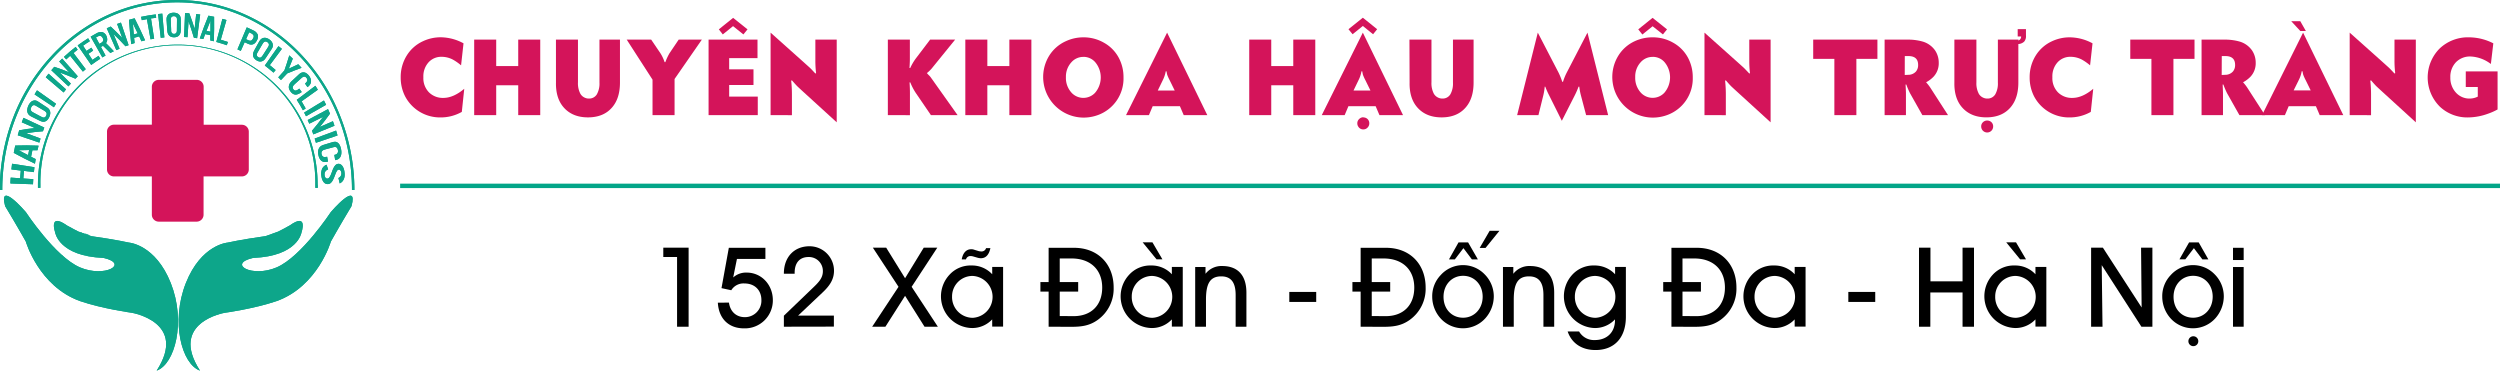 <svg id="Layer_1" data-name="Layer 1" xmlns="http://www.w3.org/2000/svg" viewBox="0 0 1021.91 151.5"><defs><style>.cls-1{fill:#d4145a;}.cls-2{fill:#03a588;}.cls-3{fill:#0da68a;}</style></defs><path class="cls-1" d="M187.28,422.8v15.48a2.83,2.83,0,0,1-2.83,2.83H168.79v15.66A2.83,2.83,0,0,1,166,459.6H150.48a2.83,2.83,0,0,1-2.83-2.83V441.11h-15.5a2.83,2.83,0,0,1-2.83-2.83V422.8a2.83,2.83,0,0,1,2.83-2.83h15.5v-15.5a2.83,2.83,0,0,1,2.83-2.83H166a2.83,2.83,0,0,1,2.83,2.83V420h15.66A2.83,2.83,0,0,1,187.28,422.8Z" transform="translate(-85.58 -369)"/><path class="cls-2" d="M117.65,463.67c-1-.51-2.53-1.3-4.69-2.5-7.72-5.47-4.83,2.89-4.83,2.89s1.45,9.65,19.78,10.37c10.61,2.42.48,8.21-9.65,3.86s-22.14-22.63-22.14-22.63-11.34-13.26-8.45-2.41c4.83,8,8.45,14.47,8.45,14.47s5.3,18.33,22.18,24.36c9.17,3.14,21.19,4.78,21.19,4.78s22.91,3.86,10.13,23.64c7.47-2.65,12.06-19.94,5.78-35.77s-17.12-16.57-17.12-16.57-5.22-1.2-15.51-2.65" transform="translate(-85.58 -369)"/><path class="cls-3" d="M117.65,463.67c-1-.51-2.53-1.3-4.69-2.5-7.72-5.47-4.83,2.89-4.83,2.89s1.45,9.65,19.78,10.37c10.61,2.42.48,8.21-9.65,3.86s-22.14-22.63-22.14-22.63-11.34-13.26-8.45-2.41c4.83,8,8.45,14.47,8.45,14.47s5.3,18.33,22.18,24.36c9.17,3.14,21.19,4.78,21.19,4.78s22.91,3.86,10.13,23.64c7.47-2.65,12.06-19.94,5.78-35.77s-17.12-16.57-17.12-16.57-5.22-1.2-15.51-2.65" transform="translate(-85.58 -369)"/><path class="cls-2" d="M117.65,463.67c4.2,2.08,1.12-.28,5.12,1.84" transform="translate(-85.58 -369)"/><path class="cls-3" d="M117.65,463.67c4.2,2.08,1.12-.28,5.12,1.84" transform="translate(-85.58 -369)"/><path class="cls-2" d="M199.29,463.67c1.05-.51,2.54-1.3,4.7-2.5,7.71-5.47,4.82,2.89,4.82,2.89s-1.45,9.65-19.78,10.37c-10.61,2.42-.48,8.21,9.65,3.86s22.15-22.63,22.15-22.63,11.33-13.26,8.44-2.41c-4.82,8-8.44,14.47-8.44,14.47s-5.31,18.33-22.19,24.36c-9.17,3.14-21.18,4.78-21.18,4.78s-22.92,3.86-10.13,23.64c-7.48-2.65-12.06-19.94-5.79-35.77s17.12-16.57,17.12-16.57,5.23-1.2,15.52-2.65" transform="translate(-85.58 -369)"/><path class="cls-3" d="M199.29,463.67c1.05-.51,2.54-1.3,4.7-2.5,7.71-5.47,4.82,2.89,4.82,2.89s-1.45,9.65-19.78,10.37c-10.61,2.42-.48,8.21,9.65,3.86s22.15-22.63,22.15-22.63,11.33-13.26,8.44-2.41c-4.82,8-8.44,14.47-8.44,14.47s-5.31,18.33-22.19,24.36c-9.17,3.14-21.18,4.78-21.18,4.78s-22.92,3.86-10.13,23.64c-7.48-2.65-12.06-19.94-5.79-35.77s17.12-16.57,17.12-16.57,5.23-1.2,15.52-2.65" transform="translate(-85.58 -369)"/><path class="cls-2" d="M215.48,445.79l-1,0c0-.45,0-.9,0-1.35a56.2,56.2,0,1,0-112.39,0c0,.45,0,.9,0,1.35l-1,0c0-.46,0-.92,0-1.38a57.16,57.16,0,1,1,114.32,0C215.5,444.87,215.49,445.33,215.48,445.79Z" transform="translate(-85.58 -369)"/><path class="cls-3" d="M215.48,445.79l-1,0c0-.45,0-.9,0-1.35a56.2,56.2,0,1,0-112.39,0c0,.45,0,.9,0,1.35l-1,0c0-.46,0-.92,0-1.38a57.16,57.16,0,1,1,114.32,0C215.5,444.87,215.49,445.33,215.48,445.79Z" transform="translate(-85.58 -369)"/><path class="cls-2" d="M230.45,446.66h-1c0-42.29-32.06-76.7-71.47-76.7s-71.47,34.41-71.47,76.7h-1a82.1,82.1,0,0,1,5.69-30.22,78,78,0,0,1,15.52-24.68,72,72,0,0,1,23-16.65,68.16,68.16,0,0,1,56.41,0,72,72,0,0,1,23,16.65,77.83,77.83,0,0,1,15.51,24.68A81.9,81.9,0,0,1,230.45,446.66Z" transform="translate(-85.58 -369)"/><path class="cls-3" d="M230.45,446.66h-1c0-42.29-32.06-76.7-71.47-76.7s-71.47,34.41-71.47,76.7h-1a82.1,82.1,0,0,1,5.69-30.22,78,78,0,0,1,15.52-24.68,72,72,0,0,1,23-16.65,68.16,68.16,0,0,1,56.41,0,72,72,0,0,1,23,16.65,77.83,77.83,0,0,1,15.51,24.68A81.9,81.9,0,0,1,230.45,446.66Z" transform="translate(-85.58 -369)"/><path class="cls-2" d="M99.44,439.36l-4.06-.5c-.1,1-.19,2.06-.26,3.09l4.07.29c-.06.83-.08,1.24-.12,2.08L89.82,444c0-.8.08-1.6.13-2.41l3.85.28q.11-1.58.27-3.15l-3.83-.46c.08-.78.17-1.56.27-2.33l9.16,1.43C99.57,438.14,99.52,438.54,99.44,439.36Z" transform="translate(-85.58 -369)"/><path class="cls-2" d="M100.9,430.41c-.83,0-1.24,0-2.07,0-.19.89-.37,1.79-.54,2.69.76.38,1.13.56,1.89.92-.13.75-.19,1.13-.31,1.9-2.94-1.39-5.82-2.86-8.67-4.43.18-1,.38-2,.6-3q4.77-.17,9.55.05C101.16,429.28,101.07,429.65,100.9,430.41Zm-7.69,0c1.28.69,2.56,1.36,3.85,2,.16-.84.24-1.26.42-2.08C96.05,430.37,94.63,430.39,93.21,430.43Z" transform="translate(-85.58 -369)"/><path class="cls-2" d="M103.14,422.66c-2.29.16-4.55.43-6.82.79l5.84,2.18c-.2.66-.3,1-.49,1.67l-8.84-3c.23-.83.35-1.24.6-2.06,2.13-.38,4.26-.68,6.42-.89L94.48,419c.26-.75.4-1.11.68-1.84l8.53,4C103.46,421.76,103.35,422.06,103.14,422.66Z" transform="translate(-85.58 -369)"/><path class="cls-2" d="M104.32,412.59a7.83,7.83,0,0,1,1,.71,2.66,2.66,0,0,1,.66,1,2.61,2.61,0,0,1,.12,1.3,5,5,0,0,1-.4,1.3,4.84,4.84,0,0,1-.74,1.12,2.43,2.43,0,0,1-1.06.67,2.08,2.08,0,0,1-1.16,0,5.66,5.66,0,0,1-1.08-.43l-3.08-1.53a5.18,5.18,0,0,1-1-.63,2.46,2.46,0,0,1-.71-1,3,3,0,0,1-.13-1.46,5.38,5.38,0,0,1,.46-1.51,4.78,4.78,0,0,1,.86-1.28,2.4,2.4,0,0,1,1.16-.71,1.86,1.86,0,0,1,1.17,0,5.65,5.65,0,0,1,1,.53Zm-3.76-.17c-.19-.11-.38-.22-.58-.32a1.18,1.18,0,0,0-.64-.12,1,1,0,0,0-.56.28,1.63,1.63,0,0,0-.42.58,1.84,1.84,0,0,0-.22.85,1.1,1.1,0,0,0,.19.61,1.51,1.51,0,0,0,.44.43l.54.32,3,1.6.57.27a1.47,1.47,0,0,0,.57.13,1,1,0,0,0,.54-.16,1.52,1.52,0,0,0,.47-.62,1.66,1.66,0,0,0,.19-.77,1.08,1.08,0,0,0-.19-.57,1.8,1.8,0,0,0-.44-.43,4.41,4.41,0,0,0-.53-.35Z" transform="translate(-85.58 -369)"/><path class="cls-2" d="M107.62,412.85l-7.92-5.27c.39-.67.58-1,1-1.66l7.78,5.5C108.12,412,108,412.27,107.62,412.85Z" transform="translate(-85.58 -369)"/><path class="cls-2" d="M111.58,406.8l-7.29-6.21c.45-.6.67-.89,1.13-1.47l7.15,6.41C112.17,406,112,406.29,111.58,406.8Z" transform="translate(-85.58 -369)"/><path class="cls-2" d="M116.42,401.18c-2.11-.93-4.24-1.76-6.41-2.52l4.54,4.51c-.4.45-.6.68-1,1.14l-7-6.6c.48-.57.72-.85,1.21-1.4q3.09,1,6.09,2.25l-4.07-4.41c.48-.49.73-.73,1.22-1.21q3.19,3.62,6.38,7.25C117,400.58,116.81,400.77,116.42,401.18Z" transform="translate(-85.58 -369)"/><path class="cls-2" d="M115.63,390.67l5,6.61c-.47.39-.71.59-1.17,1l-5.2-6.47c-.66.58-1,.88-1.63,1.48l-.9-1.05c1.54-1.42,3.13-2.77,4.79-4.07l.8,1.13C116.65,389.84,116.31,390.11,115.63,390.67Z" transform="translate(-85.58 -369)"/><path class="cls-2" d="M122.86,395.56l-5.53-8q2.08-1.53,4.27-2.92l.71,1.19c-1,.59-1.87,1.21-2.78,1.85l1.4,2.14c.65-.46,1.31-.9,2-1.33l.72,1.18c-.66.42-1.3.86-1.93,1.31l1.64,2.5c.82-.58,1.65-1.13,2.5-1.67l.71,1.2C125.29,393.83,124.07,394.67,122.86,395.56Z" transform="translate(-85.58 -369)"/><path class="cls-2" d="M130.69,390.66c-1-1-2-2-3-2.94l-.85.47,1.89,3.52c-.53.3-.79.46-1.31.77L122.63,384c.79-.46,1.58-.92,2.38-1.36a3.48,3.48,0,0,1,2.45-.49,2.73,2.73,0,0,1,1.62,1.52,3.84,3.84,0,0,1,.33,1.48,2.36,2.36,0,0,1-.52,1.47q1.63,1.62,3.22,3.32C131.54,390.23,131.25,390.37,130.69,390.66Zm-3.13-6.11a2.3,2.3,0,0,0-.35-.51,1.19,1.19,0,0,0-.53-.34,1,1,0,0,0-.67,0,5.59,5.59,0,0,0-.65.31l-.56.31,1.4,2.61.53-.3a2.27,2.27,0,0,0,1-.89A1.52,1.52,0,0,0,127.56,384.55Z" transform="translate(-85.58 -369)"/><path class="cls-2" d="M136.88,387.91c-1.58-1.73-3.21-3.4-4.9-5l2.48,6c-.53.22-.79.34-1.32.58q-1.95-4.47-3.92-8.93c.64-.29,1-.44,1.61-.71q2.43,2.25,4.71,4.65c-.7-1.9-1.39-3.8-2.09-5.71l1.56-.56,3.14,9.24Z" transform="translate(-85.58 -369)"/><path class="cls-2" d="M143.39,385.88c-.36-.79-.54-1.18-.91-2-.84.21-1.25.33-2.08.57.08.86.13,1.29.22,2.15l-1.4.45c-.39-3.31-.69-6.62-.91-9.95.76-.22,1.52-.44,2.29-.63q2.27,4.46,4.29,9Zm-3.48-7.25c.11,1.49.23,3,.36,4.45.64-.19,1-.27,1.6-.44C141.23,381.29,140.58,380,139.91,378.63Z" transform="translate(-85.58 -369)"/><path class="cls-2" d="M147.3,376.54l1.29,8.28c-.59.09-.89.14-1.48.25-.49-2.75-1-5.49-1.48-8.24-.84.15-1.26.24-2.09.42l-.29-1.37c2-.42,4-.76,6-1l.17,1.39C148.57,376.35,148.15,376.41,147.3,376.54Z" transform="translate(-85.58 -369)"/><path class="cls-2" d="M151.28,384.45l-1.08-9.71,1.73-.18.84,9.74Z" transform="translate(-85.58 -369)"/><path class="cls-2" d="M159.5,381a9.38,9.38,0,0,1-.11,1.21,2.67,2.67,0,0,1-.49,1.09,2.21,2.21,0,0,1-.94.73,3.58,3.58,0,0,1-2.33.05,2.18,2.18,0,0,1-1-.68,2.37,2.37,0,0,1-.54-1.07,7.08,7.08,0,0,1-.17-1.2l-.23-3.56a6.1,6.1,0,0,1,0-1.21,2.46,2.46,0,0,1,.45-1.12,2.26,2.26,0,0,1,1-.79,4.08,4.08,0,0,1,2.7-.06,2.46,2.46,0,0,1,1.06.74,2.18,2.18,0,0,1,.51,1.1,8.26,8.26,0,0,1,.07,1.21Zm-1.58-3.55c0-.22,0-.45,0-.68a1.5,1.5,0,0,0-.2-.65,1.07,1.07,0,0,0-.47-.39,1.43,1.43,0,0,0-.62-.12,1.34,1.34,0,0,0-.74.19.94.94,0,0,0-.37.45,1.75,1.75,0,0,0-.13.61v.65l.15,3.5c0,.22,0,.43,0,.65a1.66,1.66,0,0,0,.16.6,1,1,0,0,0,.36.43,1.29,1.29,0,0,0,.68.15,1.23,1.23,0,0,0,.66-.18,1.1,1.1,0,0,0,.35-.45,2.2,2.2,0,0,0,.13-.6c0-.22,0-.44,0-.65Z" transform="translate(-85.58 -369)"/><path class="cls-2" d="M164.83,384.42q-1-3.39-2.17-6.71l-.42,6.49c-.57,0-.86-.06-1.43-.08.14-3.26.28-6.51.41-9.77.7,0,1.05,0,1.75.1.78,2.08,1.5,4.17,2.16,6.29l.64-6,1.64.19q-.63,4.85-1.25,9.69Z" transform="translate(-85.58 -369)"/><path class="cls-2" d="M171.54,385.54c0-.87,0-1.3,0-2.17-.84-.18-1.26-.26-2.11-.42-.3.81-.45,1.22-.74,2l-1.45-.24q1.65-4.71,3.54-9.31c.78.14,1.56.29,2.33.46.06,3.34,0,6.67-.11,10C172.44,385.75,172.14,385.67,171.54,385.54Zm.06-8.06c-.55,1.38-1.1,2.76-1.63,4.15.66.12,1,.18,1.63.32Q171.63,379.72,171.6,377.48Z" transform="translate(-85.58 -369)"/><path class="cls-2" d="M174,386.16q1.23-4.73,2.48-9.45l1.67.47c-.78,2.68-1.55,5.37-2.32,8.05,1,.29,1.94.6,2.91.94l-.46,1.32C176.91,387,175.48,386.56,174,386.16Z" transform="translate(-85.58 -369)"/><path class="cls-2" d="M190.54,385.58a3.71,3.71,0,0,1-.72,1,2.2,2.2,0,0,1-2.19.56,6.33,6.33,0,0,1-1.09-.43l-.95-.46L184,389.81c-.54-.26-.82-.38-1.37-.63q1.92-4.49,3.82-9c.88.39,1.76.8,2.62,1.23a3.46,3.46,0,0,1,1.9,1.82A3.13,3.13,0,0,1,190.54,385.58Zm-1.49-.93a1.37,1.37,0,0,0,.15-1.24,2.5,2.5,0,0,0-1.12-.88l-.67-.32L186.16,385l.65.32a2.21,2.21,0,0,0,1.36.31C188.49,385.5,188.78,385.19,189.05,384.65Z" transform="translate(-85.58 -369)"/><path class="cls-2" d="M194.4,392.4a8,8,0,0,1-.74,1,2.41,2.41,0,0,1-1,.63,2.08,2.08,0,0,1-1.18.07,3.69,3.69,0,0,1-2-1.29,2.33,2.33,0,0,1-.46-1.12,2.6,2.6,0,0,1,.12-1.21,8.41,8.41,0,0,1,.5-1.1l1.72-3.11a5.73,5.73,0,0,1,.67-1,2.33,2.33,0,0,1,1-.69,2.17,2.17,0,0,1,1.29-.07,4,4,0,0,1,1.27.55,4.06,4.06,0,0,1,1,.94,2.56,2.56,0,0,1,.5,1.23,2.17,2.17,0,0,1-.16,1.22,7.66,7.66,0,0,1-.59,1Zm.58-3.88c.12-.19.23-.38.34-.58a1.39,1.39,0,0,0,.18-.66,1,1,0,0,0-.18-.6,1.68,1.68,0,0,0-.46-.46,1.38,1.38,0,0,0-.73-.26,1,1,0,0,0-.55.17,1.64,1.64,0,0,0-.43.44c-.12.18-.24.36-.35.54l-1.75,3c-.11.18-.21.37-.31.57a1.93,1.93,0,0,0-.19.59,1.08,1.08,0,0,0,.08.56,1.23,1.23,0,0,0,.49.51,1.12,1.12,0,0,0,.66.23.93.93,0,0,0,.53-.17,2,2,0,0,0,.43-.43c.13-.17.25-.35.37-.53Z" transform="translate(-85.58 -369)"/><path class="cls-2" d="M193.82,395.8l5.58-7.94c.57.43.85.65,1.41,1.1l-4.95,6.67q1.23,1,2.4,2l-.88,1.07Q195.65,397.21,193.82,395.8Z" transform="translate(-85.58 -369)"/><path class="cls-2" d="M203,399l-2.57,2.73c-.44-.46-.66-.68-1.11-1.13l2.51-2.8q1.09-3.06,2-6.18c.58.53.87.8,1.44,1.35q-.79,2.07-1.65,4.11c1.29-.63,2.58-1.24,3.89-1.82.55.58.81.87,1.34,1.47C206.93,397.41,205,398.16,203,399Z" transform="translate(-85.58 -369)"/><path class="cls-2" d="M207.43,407.44a2.43,2.43,0,0,1-1.07.23,2.22,2.22,0,0,1-1-.3,3.48,3.48,0,0,1-1-.94,3.89,3.89,0,0,1-.64-1.2,2.49,2.49,0,0,1,0-1.33,2.33,2.33,0,0,1,.23-.64,3.53,3.53,0,0,1,.38-.57,5.35,5.35,0,0,1,.45-.5l.49-.45,2-1.86.51-.48a3.57,3.57,0,0,1,.54-.42,2.31,2.31,0,0,1,.61-.3,2,2,0,0,1,.71-.11,2.15,2.15,0,0,1,1.21.41,4.55,4.55,0,0,1,1.74,2.29,3,3,0,0,1,.11,1.23,2.45,2.45,0,0,1-.4,1.06,3.54,3.54,0,0,1-.81.88l-.22.18c-.41-.59-.62-.89-1-1.46a6,6,0,0,0,.45-.43,1.56,1.56,0,0,0,.36-.53,1.31,1.31,0,0,0,.11-.63,1.43,1.43,0,0,0-.32-.71,1.3,1.3,0,0,0-.61-.49,1,1,0,0,0-.59,0,1.74,1.74,0,0,0-.54.28c-.17.13-.33.26-.48.4l-2.37,2.14-.48.46a2.13,2.13,0,0,0-.41.55,1.39,1.39,0,0,0-.15.63,1.19,1.19,0,0,0,.29.71,1,1,0,0,0,1.24.4,2.24,2.24,0,0,0,.61-.32,6.58,6.58,0,0,0,.53-.41c.41.55.6.83,1,1.39l-.25.2A5.28,5.28,0,0,1,207.43,407.44Z" transform="translate(-85.58 -369)"/><path class="cls-2" d="M206.88,409.81l7.62-5.75c.42.64.62,1,1,1.61l-6.65,4.74c.58,1,1.15,1.94,1.69,2.94l-1.14.72C208.62,412.62,207.78,411.2,206.88,409.81Z" transform="translate(-85.58 -369)"/><path class="cls-2" d="M209.9,415l8.1-4.93c.36.69.53,1.05.88,1.76l-8.22,4.69C210.36,415.9,210.21,415.59,209.9,415Z" transform="translate(-85.58 -369)"/><path class="cls-2" d="M213.13,422.42c1.57-1.84,3.07-3.72,4.51-5.66L212,419.57c-.26-.61-.39-.92-.66-1.52l8.33-4.45c.33.73.49,1.11.8,1.86-1.33,1.86-2.71,3.66-4.15,5.43l5.35-2.35c.26.74.39,1.11.64,1.86l-8.68,3.53C213.46,423.32,213.35,423,213.13,422.42Z" transform="translate(-85.58 -369)"/><path class="cls-2" d="M214.2,425.64l8.77-3.27c.24.81.36,1.21.59,2l-8.85,3C214.51,426.69,214.41,426.33,214.2,425.64Z" transform="translate(-85.58 -369)"/><path class="cls-2" d="M218.13,435.2a2.36,2.36,0,0,1-1.06-.4,2.87,2.87,0,0,1-.81-.93,4.94,4.94,0,0,1-.53-1.54,5.24,5.24,0,0,1-.1-1.6,2.88,2.88,0,0,1,.5-1.36,2.2,2.2,0,0,1,.47-.53,3.52,3.52,0,0,1,.56-.35,4.6,4.6,0,0,1,.61-.25l.62-.19,2.5-.76.65-.19a3.82,3.82,0,0,1,.66-.12,2.44,2.44,0,0,1,.66,0,2.07,2.07,0,0,1,.69.3,2.72,2.72,0,0,1,.93,1.11A6,6,0,0,1,225,430a6.19,6.19,0,0,1,.11,1.78,3.65,3.65,0,0,1-.39,1.33,2.4,2.4,0,0,1-.78.86,2.91,2.91,0,0,1-1.09.44l-.27.05c-.13-.86-.2-1.29-.35-2.13a4.69,4.69,0,0,0,.58-.17,1.51,1.51,0,0,0,.54-.33,1.43,1.43,0,0,0,.34-.59,2,2,0,0,0,0-.92,2,2,0,0,0-.35-.86,1.05,1.05,0,0,0-.53-.35,1.21,1.21,0,0,0-.6,0,5.61,5.61,0,0,0-.59.13l-3,.81-.61.19a1.56,1.56,0,0,0-.59.33,1.35,1.35,0,0,0-.39.56,1.63,1.63,0,0,0,0,.89,1.53,1.53,0,0,0,.37.8,1.24,1.24,0,0,0,.58.34,2.26,2.26,0,0,0,.69,0c.23,0,.45-.06.64-.1.14.8.21,1.2.33,2l-.3.05A4.24,4.24,0,0,1,218.13,435.2Z" transform="translate(-85.58 -369)"/><path class="cls-2" d="M219.51,444.24a1.83,1.83,0,0,1-1-.25,2.56,2.56,0,0,1-.78-.76,4.62,4.62,0,0,1-.54-1.14,6.75,6.75,0,0,1-.27-1.42,5.1,5.1,0,0,1,.41-2.83,3.5,3.5,0,0,1,1.73-1.51c.26.76.39,1.15.64,1.93a2.74,2.74,0,0,0-.57.28,1.91,1.91,0,0,0-.49.45,1.88,1.88,0,0,0-.32.65,2.16,2.16,0,0,0-.06.9,2,2,0,0,0,.37,1.09.89.89,0,0,0,.8.37,1,1,0,0,0,.75-.45,5.3,5.3,0,0,0,.61-1.07c.18-.43.36-.89.53-1.37a11.73,11.73,0,0,1,.58-1.4,4.69,4.69,0,0,1,.75-1.14,1.73,1.73,0,0,1,1.05-.58,1.62,1.62,0,0,1,1,.14,2.36,2.36,0,0,1,.82.71,4.57,4.57,0,0,1,.59,1.17,6.9,6.9,0,0,1,.31,1.53,6.74,6.74,0,0,1,0,1.64,4.4,4.4,0,0,1-.41,1.27,3.19,3.19,0,0,1-.68.92,3,3,0,0,1-.9.6c-.16-.73-.34-1.47-.52-2.2a4,4,0,0,0,.45-.28,1.91,1.91,0,0,0,.42-.43,2.31,2.31,0,0,0,.28-.59,2,2,0,0,0,.06-.79,1.9,1.9,0,0,0-.37-1,.77.77,0,0,0-.71-.34,1,1,0,0,0-.72.51,6.35,6.35,0,0,0-.56,1.11l-.54,1.4a10,10,0,0,1-.65,1.4,3.83,3.83,0,0,1-.85,1.07A1.75,1.75,0,0,1,219.51,444.24Z" transform="translate(-85.58 -369)"/><path class="cls-3" d="M99.44,439.36l-4.06-.5c-.1,1-.19,2.06-.26,3.09l4.07.29c-.06.83-.08,1.24-.12,2.08L89.82,444c0-.8.08-1.6.13-2.41l3.85.28q.11-1.58.27-3.15l-3.83-.46c.08-.78.17-1.56.27-2.33l9.16,1.43C99.57,438.14,99.52,438.54,99.44,439.36Z" transform="translate(-85.58 -369)"/><path class="cls-3" d="M100.9,430.41c-.83,0-1.24,0-2.07,0-.19.89-.37,1.79-.54,2.69.76.38,1.13.56,1.89.92-.13.75-.19,1.13-.31,1.9-2.94-1.39-5.82-2.86-8.67-4.43.18-1,.38-2,.6-3q4.77-.17,9.55.05C101.16,429.28,101.07,429.65,100.9,430.41Zm-7.69,0c1.28.69,2.56,1.36,3.85,2,.16-.84.24-1.26.42-2.08C96.05,430.37,94.63,430.39,93.21,430.43Z" transform="translate(-85.58 -369)"/><path class="cls-3" d="M103.14,422.66c-2.29.16-4.55.43-6.82.79l5.84,2.18c-.2.66-.3,1-.49,1.67l-8.84-3c.23-.83.35-1.24.6-2.06,2.13-.38,4.26-.68,6.42-.89L94.48,419c.26-.75.4-1.11.68-1.84l8.53,4C103.46,421.76,103.35,422.06,103.14,422.66Z" transform="translate(-85.58 -369)"/><path class="cls-3" d="M104.32,412.59a7.83,7.83,0,0,1,1,.71,2.66,2.66,0,0,1,.66,1,2.61,2.61,0,0,1,.12,1.3,5,5,0,0,1-.4,1.3,4.84,4.84,0,0,1-.74,1.12,2.43,2.43,0,0,1-1.06.67,2.08,2.08,0,0,1-1.16,0,5.66,5.66,0,0,1-1.08-.43l-3.08-1.53a5.18,5.18,0,0,1-1-.63,2.46,2.46,0,0,1-.71-1,3,3,0,0,1-.13-1.46,5.38,5.38,0,0,1,.46-1.51,4.78,4.78,0,0,1,.86-1.28,2.4,2.4,0,0,1,1.16-.71,1.86,1.86,0,0,1,1.17,0,5.65,5.65,0,0,1,1,.53Zm-3.76-.17c-.19-.11-.38-.22-.58-.32a1.18,1.18,0,0,0-.64-.12,1,1,0,0,0-.56.28,1.63,1.63,0,0,0-.42.58,1.84,1.84,0,0,0-.22.85,1.1,1.1,0,0,0,.19.61,1.51,1.51,0,0,0,.44.43l.54.32,3,1.6.57.27a1.47,1.47,0,0,0,.57.13,1,1,0,0,0,.54-.16,1.52,1.52,0,0,0,.47-.62,1.66,1.66,0,0,0,.19-.77,1.08,1.08,0,0,0-.19-.57,1.8,1.8,0,0,0-.44-.43,4.41,4.41,0,0,0-.53-.35Z" transform="translate(-85.58 -369)"/><path class="cls-3" d="M107.62,412.85l-7.92-5.27c.39-.67.58-1,1-1.66l7.78,5.5C108.12,412,108,412.27,107.62,412.85Z" transform="translate(-85.58 -369)"/><path class="cls-3" d="M111.58,406.8l-7.29-6.21c.45-.6.67-.89,1.13-1.47l7.15,6.41C112.17,406,112,406.29,111.58,406.8Z" transform="translate(-85.58 -369)"/><path class="cls-3" d="M116.42,401.18c-2.11-.93-4.24-1.76-6.41-2.52l4.54,4.51c-.4.45-.6.68-1,1.14l-7-6.6c.48-.57.72-.85,1.21-1.4q3.09,1,6.09,2.25l-4.07-4.41c.48-.49.73-.73,1.22-1.21q3.19,3.62,6.38,7.25C117,400.58,116.81,400.77,116.42,401.18Z" transform="translate(-85.58 -369)"/><path class="cls-3" d="M115.63,390.67l5,6.61c-.47.39-.71.59-1.17,1l-5.2-6.47c-.66.58-1,.88-1.63,1.48l-.9-1.05c1.54-1.42,3.13-2.77,4.79-4.07l.8,1.13C116.65,389.84,116.31,390.11,115.63,390.67Z" transform="translate(-85.58 -369)"/><path class="cls-3" d="M122.86,395.56l-5.53-8q2.08-1.53,4.27-2.92l.71,1.19c-1,.59-1.87,1.21-2.78,1.85l1.4,2.14c.65-.46,1.31-.9,2-1.33l.72,1.18c-.66.42-1.3.86-1.93,1.31l1.64,2.5c.82-.58,1.65-1.13,2.5-1.67l.71,1.2C125.29,393.83,124.07,394.67,122.86,395.56Z" transform="translate(-85.58 -369)"/><path class="cls-3" d="M130.69,390.66c-1-1-2-2-3-2.94l-.85.47,1.89,3.52c-.53.3-.79.46-1.31.77L122.63,384c.79-.46,1.58-.92,2.38-1.36a3.48,3.48,0,0,1,2.45-.49,2.73,2.73,0,0,1,1.62,1.52,3.84,3.84,0,0,1,.33,1.48,2.36,2.36,0,0,1-.52,1.47q1.63,1.62,3.22,3.32C131.54,390.23,131.25,390.37,130.69,390.66Zm-3.13-6.11a2.3,2.3,0,0,0-.35-.51,1.19,1.19,0,0,0-.53-.34,1,1,0,0,0-.67,0,5.59,5.59,0,0,0-.65.31l-.56.31,1.4,2.61.53-.3a2.27,2.27,0,0,0,1-.89A1.52,1.52,0,0,0,127.56,384.55Z" transform="translate(-85.58 -369)"/><path class="cls-3" d="M136.88,387.91c-1.58-1.73-3.21-3.4-4.9-5l2.48,6c-.53.22-.79.34-1.32.58q-1.95-4.47-3.92-8.93c.64-.29,1-.44,1.61-.71q2.43,2.25,4.71,4.65c-.7-1.9-1.39-3.8-2.09-5.71l1.56-.56,3.14,9.24Z" transform="translate(-85.58 -369)"/><path class="cls-3" d="M143.39,385.88c-.36-.79-.54-1.18-.91-2-.84.21-1.25.33-2.08.57.08.86.13,1.29.22,2.15l-1.4.45c-.39-3.31-.69-6.62-.91-9.95.76-.22,1.52-.44,2.29-.63q2.27,4.46,4.29,9Zm-3.48-7.25c.11,1.49.23,3,.36,4.45.64-.19,1-.27,1.6-.44C141.23,381.29,140.58,380,139.91,378.63Z" transform="translate(-85.58 -369)"/><path class="cls-3" d="M147.3,376.54l1.29,8.28c-.59.09-.89.14-1.48.25-.49-2.75-1-5.49-1.48-8.24-.84.15-1.26.24-2.09.42l-.29-1.37c2-.42,4-.76,6-1l.17,1.39C148.57,376.35,148.15,376.41,147.3,376.54Z" transform="translate(-85.58 -369)"/><path class="cls-3" d="M151.28,384.45l-1.08-9.71,1.73-.18.84,9.74Z" transform="translate(-85.58 -369)"/><path class="cls-3" d="M159.5,381a9.38,9.38,0,0,1-.11,1.21,2.67,2.67,0,0,1-.49,1.09,2.21,2.21,0,0,1-.94.73,3.58,3.58,0,0,1-2.33.05,2.18,2.18,0,0,1-1-.68,2.37,2.37,0,0,1-.54-1.07,7.08,7.08,0,0,1-.17-1.2l-.23-3.56a6.1,6.1,0,0,1,0-1.21,2.46,2.46,0,0,1,.45-1.12,2.26,2.26,0,0,1,1-.79,4.08,4.08,0,0,1,2.7-.06,2.46,2.46,0,0,1,1.06.74,2.18,2.18,0,0,1,.51,1.1,8.26,8.26,0,0,1,.07,1.21Zm-1.58-3.55c0-.22,0-.45,0-.68a1.5,1.5,0,0,0-.2-.65,1.07,1.07,0,0,0-.47-.39,1.43,1.43,0,0,0-.62-.12,1.34,1.34,0,0,0-.74.19.94.94,0,0,0-.37.45,1.75,1.75,0,0,0-.13.61v.65l.15,3.5c0,.22,0,.43,0,.65a1.66,1.66,0,0,0,.16.6,1,1,0,0,0,.36.43,1.29,1.29,0,0,0,.68.15,1.23,1.23,0,0,0,.66-.18,1.1,1.1,0,0,0,.35-.45,2.2,2.2,0,0,0,.13-.6c0-.22,0-.44,0-.65Z" transform="translate(-85.58 -369)"/><path class="cls-3" d="M164.83,384.42q-1-3.39-2.17-6.71l-.42,6.49c-.57,0-.86-.06-1.43-.08.14-3.26.28-6.51.41-9.77.7,0,1.05,0,1.75.1.78,2.08,1.5,4.17,2.16,6.29l.64-6,1.64.19q-.63,4.85-1.25,9.69Z" transform="translate(-85.58 -369)"/><path class="cls-3" d="M171.54,385.54c0-.87,0-1.3,0-2.17-.84-.18-1.26-.26-2.11-.42-.3.81-.45,1.22-.74,2l-1.45-.24q1.65-4.71,3.54-9.31c.78.14,1.56.29,2.33.46.06,3.34,0,6.67-.11,10C172.44,385.75,172.14,385.67,171.54,385.54Zm.06-8.06c-.55,1.38-1.1,2.76-1.63,4.15.66.12,1,.18,1.63.32Q171.63,379.72,171.6,377.48Z" transform="translate(-85.58 -369)"/><path class="cls-3" d="M174,386.16q1.23-4.73,2.48-9.45l1.67.47c-.78,2.68-1.55,5.37-2.32,8.05,1,.29,1.94.6,2.91.94l-.46,1.32C176.91,387,175.48,386.56,174,386.16Z" transform="translate(-85.58 -369)"/><path class="cls-3" d="M190.54,385.58a3.71,3.71,0,0,1-.72,1,2.2,2.2,0,0,1-2.19.56,6.33,6.33,0,0,1-1.09-.43l-.95-.46L184,389.81c-.54-.26-.82-.38-1.37-.63q1.92-4.49,3.82-9c.88.39,1.76.8,2.62,1.23a3.46,3.46,0,0,1,1.9,1.82A3.13,3.13,0,0,1,190.54,385.58Zm-1.49-.93a1.37,1.37,0,0,0,.15-1.24,2.5,2.5,0,0,0-1.12-.88l-.67-.32L186.16,385l.65.32a2.21,2.21,0,0,0,1.36.31C188.49,385.5,188.78,385.19,189.05,384.65Z" transform="translate(-85.58 -369)"/><path class="cls-3" d="M194.4,392.4a8,8,0,0,1-.74,1,2.41,2.41,0,0,1-1,.63,2.08,2.08,0,0,1-1.18.07,3.69,3.69,0,0,1-2-1.29,2.33,2.33,0,0,1-.46-1.12,2.6,2.6,0,0,1,.12-1.21,8.41,8.41,0,0,1,.5-1.1l1.72-3.11a5.73,5.73,0,0,1,.67-1,2.33,2.33,0,0,1,1-.69,2.17,2.17,0,0,1,1.29-.07,4,4,0,0,1,1.27.55,4.06,4.06,0,0,1,1,.94,2.56,2.56,0,0,1,.5,1.23,2.17,2.17,0,0,1-.16,1.22,7.66,7.66,0,0,1-.59,1Zm.58-3.88c.12-.19.23-.38.34-.58a1.39,1.39,0,0,0,.18-.66,1,1,0,0,0-.18-.6,1.68,1.68,0,0,0-.46-.46,1.38,1.38,0,0,0-.73-.26,1,1,0,0,0-.55.17,1.64,1.64,0,0,0-.43.44c-.12.18-.24.36-.35.54l-1.75,3c-.11.18-.21.37-.31.57a1.93,1.93,0,0,0-.19.59,1.08,1.08,0,0,0,.08.56,1.23,1.23,0,0,0,.49.51,1.12,1.12,0,0,0,.66.23.93.93,0,0,0,.53-.17,2,2,0,0,0,.43-.43c.13-.17.25-.35.37-.53Z" transform="translate(-85.58 -369)"/><path class="cls-3" d="M193.82,395.8l5.58-7.94c.57.43.85.65,1.41,1.1l-4.95,6.67q1.23,1,2.4,2l-.88,1.07Q195.65,397.21,193.82,395.8Z" transform="translate(-85.58 -369)"/><path class="cls-3" d="M203,399l-2.57,2.73c-.44-.46-.66-.68-1.11-1.13l2.51-2.8q1.09-3.06,2-6.18c.58.53.87.8,1.44,1.35q-.79,2.07-1.65,4.11c1.29-.63,2.58-1.24,3.89-1.82.55.58.81.87,1.34,1.47C206.93,397.41,205,398.16,203,399Z" transform="translate(-85.58 -369)"/><path class="cls-3" d="M207.43,407.44a2.43,2.43,0,0,1-1.07.23,2.22,2.22,0,0,1-1-.3,3.48,3.48,0,0,1-1-.94,3.89,3.89,0,0,1-.64-1.2,2.49,2.49,0,0,1,0-1.33,2.33,2.33,0,0,1,.23-.64,3.53,3.53,0,0,1,.38-.57,5.35,5.35,0,0,1,.45-.5l.49-.45,2-1.86.51-.48a3.57,3.57,0,0,1,.54-.42,2.31,2.31,0,0,1,.61-.3,2,2,0,0,1,.71-.11,2.15,2.15,0,0,1,1.21.41,4.55,4.55,0,0,1,1.74,2.29,3,3,0,0,1,.11,1.23,2.45,2.45,0,0,1-.4,1.06,3.54,3.54,0,0,1-.81.88l-.22.18c-.41-.59-.62-.89-1-1.46a6,6,0,0,0,.45-.43,1.56,1.56,0,0,0,.36-.53,1.31,1.31,0,0,0,.11-.63,1.43,1.43,0,0,0-.32-.71,1.3,1.3,0,0,0-.61-.49,1,1,0,0,0-.59,0,1.74,1.74,0,0,0-.54.28c-.17.13-.33.26-.48.4l-2.37,2.14-.48.46a2.13,2.13,0,0,0-.41.55,1.39,1.39,0,0,0-.15.63,1.19,1.19,0,0,0,.29.71,1,1,0,0,0,1.24.4,2.24,2.24,0,0,0,.61-.32,6.58,6.58,0,0,0,.53-.41c.41.55.6.83,1,1.39l-.25.2A5.28,5.28,0,0,1,207.43,407.44Z" transform="translate(-85.58 -369)"/><path class="cls-3" d="M206.88,409.81l7.62-5.75c.42.64.62,1,1,1.61l-6.65,4.74c.58,1,1.15,1.94,1.69,2.94l-1.14.72C208.62,412.62,207.78,411.2,206.88,409.81Z" transform="translate(-85.58 -369)"/><path class="cls-3" d="M209.9,415l8.1-4.93c.36.69.53,1.05.88,1.76l-8.22,4.69C210.36,415.9,210.21,415.59,209.9,415Z" transform="translate(-85.58 -369)"/><path class="cls-3" d="M213.13,422.42c1.57-1.84,3.07-3.72,4.51-5.66L212,419.57c-.26-.61-.39-.92-.66-1.52l8.33-4.45c.33.73.49,1.11.8,1.86-1.33,1.86-2.71,3.66-4.15,5.43l5.35-2.35c.26.74.39,1.11.64,1.86l-8.68,3.53C213.46,423.32,213.35,423,213.13,422.42Z" transform="translate(-85.58 -369)"/><path class="cls-3" d="M214.2,425.64l8.77-3.27c.24.81.36,1.21.59,2l-8.85,3C214.51,426.69,214.41,426.33,214.2,425.64Z" transform="translate(-85.58 -369)"/><path class="cls-3" d="M218.13,435.2a2.36,2.36,0,0,1-1.06-.4,2.87,2.87,0,0,1-.81-.93,4.94,4.94,0,0,1-.53-1.54,5.24,5.24,0,0,1-.1-1.6,2.88,2.88,0,0,1,.5-1.36,2.2,2.2,0,0,1,.47-.53,3.52,3.52,0,0,1,.56-.35,4.6,4.6,0,0,1,.61-.25l.62-.19,2.5-.76.65-.19a3.82,3.82,0,0,1,.66-.12,2.44,2.44,0,0,1,.66,0,2.07,2.07,0,0,1,.69.3,2.72,2.72,0,0,1,.93,1.11A6,6,0,0,1,225,430a6.19,6.19,0,0,1,.11,1.78,3.65,3.65,0,0,1-.39,1.33,2.4,2.4,0,0,1-.78.86,2.91,2.91,0,0,1-1.09.44l-.27.05c-.13-.86-.2-1.29-.35-2.13a4.69,4.69,0,0,0,.58-.17,1.51,1.51,0,0,0,.54-.33,1.43,1.43,0,0,0,.34-.59,2,2,0,0,0,0-.92,2,2,0,0,0-.35-.86,1.05,1.05,0,0,0-.53-.35,1.21,1.21,0,0,0-.6,0,5.61,5.61,0,0,0-.59.13l-3,.81-.61.19a1.56,1.56,0,0,0-.59.33,1.35,1.35,0,0,0-.39.56,1.63,1.63,0,0,0,0,.89,1.53,1.53,0,0,0,.37.8,1.24,1.24,0,0,0,.58.34,2.26,2.26,0,0,0,.69,0c.23,0,.45-.06.64-.1.14.8.21,1.2.33,2l-.3.05A4.24,4.24,0,0,1,218.13,435.2Z" transform="translate(-85.58 -369)"/><path class="cls-3" d="M219.51,444.24a1.83,1.83,0,0,1-1-.25,2.56,2.56,0,0,1-.78-.76,4.62,4.62,0,0,1-.54-1.14,6.75,6.75,0,0,1-.27-1.42,5.1,5.1,0,0,1,.41-2.83,3.5,3.5,0,0,1,1.73-1.51c.26.76.39,1.15.64,1.93a2.74,2.74,0,0,0-.57.28,1.91,1.91,0,0,0-.49.45,1.88,1.88,0,0,0-.32.65,2.16,2.16,0,0,0-.06.9,2,2,0,0,0,.37,1.09.89.89,0,0,0,.8.37,1,1,0,0,0,.75-.45,5.3,5.3,0,0,0,.61-1.07c.18-.43.36-.89.53-1.37a11.73,11.73,0,0,1,.58-1.4,4.69,4.69,0,0,1,.75-1.14,1.73,1.73,0,0,1,1.05-.58,1.62,1.62,0,0,1,1,.14,2.36,2.36,0,0,1,.82.71,4.57,4.57,0,0,1,.59,1.17,6.9,6.9,0,0,1,.31,1.53,6.74,6.74,0,0,1,0,1.64,4.4,4.4,0,0,1-.41,1.27,3.19,3.19,0,0,1-.68.92,3,3,0,0,1-.9.6c-.16-.73-.34-1.47-.52-2.2a4,4,0,0,0,.45-.28,1.91,1.91,0,0,0,.42-.43,2.31,2.31,0,0,0,.28-.59,2,2,0,0,0,.06-.79,1.9,1.9,0,0,0-.37-1,.77.77,0,0,0-.71-.34,1,1,0,0,0-.72.51,6.35,6.35,0,0,0-.56,1.11l-.54,1.4a10,10,0,0,1-.65,1.4,3.83,3.83,0,0,1-.85,1.07A1.75,1.75,0,0,1,219.51,444.24Z" transform="translate(-85.58 -369)"/><path class="cls-1" d="M275.05,386.71l-1,9a20.94,20.94,0,0,0-3.3-2.32,9.93,9.93,0,0,0-4.58-1.17,7,7,0,0,0-5.38,2.22,8.51,8.51,0,0,0-2.15,6.12,8.25,8.25,0,0,0,2.3,6.2,8,8,0,0,0,5.85,2.26q4.13,0,8.56-3.73l-1,9.45a17.48,17.48,0,0,1-8.76,2.26,16.09,16.09,0,0,1-14.46-8.71,16.81,16.81,0,0,1-1.76-7.68,16.59,16.59,0,0,1,2.49-8.94,15.28,15.28,0,0,1,6.55-5.79,17,17,0,0,1,7.35-1.64A19.85,19.85,0,0,1,275.05,386.71Z" transform="translate(-85.58 -369)"/><path class="cls-1" d="M279.41,416.06V385.2h9V396h9V385.2h9v30.86h-9v-12.2h-9v12.2Z" transform="translate(-85.58 -369)"/><path class="cls-1" d="M312.83,385.2h9v17.45a9.17,9.17,0,0,0,1,4.7,3.87,3.87,0,0,0,1.49,1.43,4,4,0,0,0,2,.51,3.67,3.67,0,0,0,3.24-1.74,9,9,0,0,0,1.06-4.79V385.2H339v17.56q0,6.32-3.09,10-3.51,4.22-10,4.22-6.09,0-9.64-3.77t-3.43-10.43Z" transform="translate(-85.58 -369)"/><path class="cls-1" d="M352.31,416.06v-14.5L341.76,385.2h10l3.79,5.59a16.32,16.32,0,0,1,1.7,3.62h.3a21.62,21.62,0,0,1,1.72-3.68L363,385.2h9.47l-11.15,16.09v14.77Z" transform="translate(-85.58 -369)"/><path class="cls-1" d="M375.22,416.06V385.2h20v7.55H383.64v4.6h9.94v6.39h-9.94v4.76h11.69v7.56Zm10-36.38-4.19,3.39L379.41,381l5.85-4.7,5.88,4.7-1.69,2.07Z" transform="translate(-85.58 -369)"/><path class="cls-1" d="M400.57,416.06V382.34l13.51,12.07,2.58,2.32c.51.5,1.25,1.27,2.21,2.32l.3-.15a40.93,40.93,0,0,1-.3-5.1v-8.6h8.73V419l-13.52-12.33c-1.53-1.4-2.39-2.2-2.57-2.38-.51-.51-1.25-1.33-2.22-2.45l-.3.15a52.07,52.07,0,0,1,.3,5.53v8.56Z" transform="translate(-85.58 -369)"/><path class="cls-1" d="M448.5,416.06V385.2h9v7.94q0,1.33-.15,3.66h.3a21.5,21.5,0,0,1,2.22-3.81l5.91-7.79H476l-9.65,11.89a15.23,15.23,0,0,1-1.89,1.79c.3.34.53.6.7.77a7.5,7.5,0,0,1,.85.93l11,15.48h-10.9l-6.26-9.17a23.67,23.67,0,0,1-2.17-4.2h-.3c.1,1.59.15,3.05.15,4.39v9Z" transform="translate(-85.58 -369)"/><path class="cls-1" d="M480.17,416.06V385.2h9V396h9V385.2h9v30.86h-9v-12.2h-9v12.2Z" transform="translate(-85.58 -369)"/><path class="cls-1" d="M528.42,384.26a16.68,16.68,0,0,1,8.39,2.19,15.23,15.23,0,0,1,6.32,6.64,16.72,16.72,0,0,1,1.7,7.56A15.88,15.88,0,0,1,534.45,416a17.17,17.17,0,0,1-6,1.07,16.6,16.6,0,0,1-14.12-25.1,15.49,15.49,0,0,1,6.84-6.09A17,17,0,0,1,528.42,384.26Zm0,8a6.44,6.44,0,0,0-4.87,2.17,8.63,8.63,0,0,0-2.26,6.09,8.87,8.87,0,0,0,2.37,6.45,6.56,6.56,0,0,0,9.51,0,9.67,9.67,0,0,0,0-12.66A6.35,6.35,0,0,0,528.42,392.24Z" transform="translate(-85.58 -369)"/><path class="cls-1" d="M579.08,416.06h-9.64l-1.55-3.64H556.75l-1.53,3.64h-9.36l16.79-33.72ZM565.76,406l-2.07-4.22a18.44,18.44,0,0,1-1-2.21c-.09-.34-.18-.81-.28-1.4h-.32a12.8,12.8,0,0,1-1.21,3.61L558.84,406Z" transform="translate(-85.58 -369)"/><path class="cls-1" d="M596.22,416.06V385.2h9V396h9V385.2h9v30.86h-9v-12.2h-9v12.2Z" transform="translate(-85.58 -369)"/><path class="cls-1" d="M659.09,416.06h-9.64l-1.55-3.64H636.76l-1.53,3.64h-9.36l16.79-33.72Zm-16.43-36.44L638.47,383l-1.68-2.06,5.87-4.7,5.85,4.7L646.85,383ZM645.77,406l-2.07-4.22a18.44,18.44,0,0,1-1-2.21c-.09-.34-.18-.81-.28-1.4h-.32a12.8,12.8,0,0,1-1.21,3.61L638.85,406Zm-2.92,11a2.43,2.43,0,0,1,1.75.68,2.35,2.35,0,0,1,.7,1.73,2.41,2.41,0,0,1-.75,1.78,2.29,2.29,0,0,1-1.7.71,2.33,2.33,0,0,1-2.08-1.19,2.29,2.29,0,0,1-.37-1.26,2.34,2.34,0,0,1,.71-1.75A2.43,2.43,0,0,1,642.85,416.93Z" transform="translate(-85.58 -369)"/><path class="cls-1" d="M661.71,385.2h9v17.45a9.17,9.17,0,0,0,1,4.7,3.87,3.87,0,0,0,1.49,1.43,4,4,0,0,0,2,.51,3.67,3.67,0,0,0,3.24-1.74,8.93,8.93,0,0,0,1.06-4.79V385.2h8.43v17.56q0,6.32-3.09,10-3.51,4.22-10,4.22-6.09,0-9.64-3.77t-3.43-10.43Z" transform="translate(-85.58 -369)"/><path class="cls-1" d="M705.73,416.06l8.45-33.72,8.51,16.41a30.11,30.11,0,0,1,1.49,3.69h.3a22.88,22.88,0,0,1,1.45-3.62l8.55-16.48,8.45,33.72h-9l-2.17-8.22a24.12,24.12,0,0,1-.62-3.42h-.3a33.08,33.08,0,0,1-1.51,3.47L724,418.38l-5.21-10.45a32.13,32.13,0,0,1-1.56-3.51H717a21.7,21.7,0,0,1-.56,3.51l-2,8.13Z" transform="translate(-85.58 -369)"/><path class="cls-1" d="M761.11,384.26a16.71,16.71,0,0,1,8.39,2.19,15.28,15.28,0,0,1,6.32,6.64,16.85,16.85,0,0,1,1.7,7.56A15.86,15.86,0,0,1,767.13,416a17.08,17.08,0,0,1-6,1.07A16.6,16.6,0,0,1,747,391.92a15.46,15.46,0,0,1,6.83-6.09A17,17,0,0,1,761.11,384.26Zm0,8a6.43,6.43,0,0,0-4.87,2.17A8.58,8.58,0,0,0,754,400.5a8.91,8.91,0,0,0,2.36,6.45,6.57,6.57,0,0,0,9.52,0,9.67,9.67,0,0,0,0-12.66A6.35,6.35,0,0,0,761.11,392.24Zm0-12.53-4.19,3.38L755.24,381l5.85-4.7L767,381l-1.68,2.07Z" transform="translate(-85.58 -369)"/><path class="cls-1" d="M782.31,416.06V382.34l13.52,12.07c1.5,1.35,2.36,2.12,2.57,2.32.51.5,1.25,1.27,2.22,2.32l.29-.15a41,41,0,0,1-.29-5.1v-8.6h8.72V419l-13.51-12.33c-1.54-1.4-2.39-2.2-2.58-2.38-.51-.51-1.25-1.33-2.21-2.45l-.3.15a52.07,52.07,0,0,1,.3,5.53v8.56Z" transform="translate(-85.58 -369)"/><path class="cls-1" d="M835.4,416.06v-23h-8.65V385.2H853v7.85H844.4v23Z" transform="translate(-85.58 -369)"/><path class="cls-1" d="M855.94,416.06V385.2h9a22.13,22.13,0,0,1,6.45.76,9.43,9.43,0,0,1,5.19,3.66,9,9,0,0,1,1.49,5.11,8,8,0,0,1-2.09,5.58,12,12,0,0,1-3.08,2.32,19.32,19.32,0,0,1,1.7,2.17l7.26,11.26H871.37l-5.07-9a33.79,33.79,0,0,1-1.49-3.51h-.3q.15,2.91.15,3.51v9Zm8.23-16.41,1.45-.07a4.18,4.18,0,0,0,3.13-1.34,4,4,0,0,0,.89-2.72q0-3.6-4-3.6h-1.45Z" transform="translate(-85.58 -369)"/><path class="cls-1" d="M910.57,385.56a1.62,1.62,0,0,0,1.17-1.66h-1.4v-3h3.38v2.64A3.38,3.38,0,0,1,913,386a3.76,3.76,0,0,1-2.39,1v15.75q0,6.3-3.08,10-3.5,4.22-10,4.22-6.09,0-9.64-3.77t-3.43-10.43V385.2h9v17.45a9.07,9.07,0,0,0,1,4.7,3.8,3.8,0,0,0,1.49,1.43,4,4,0,0,0,2,.51,3.66,3.66,0,0,0,3.23-1.74,8.93,8.93,0,0,0,1.06-4.79V385.2h8.43Zm-12.7,32.71a2.42,2.42,0,0,1,1.74.68,2.35,2.35,0,0,1,.7,1.73,2.44,2.44,0,0,1-.74,1.79,2.45,2.45,0,0,1-4.15-1.75,2.3,2.3,0,0,1,.7-1.74A2.42,2.42,0,0,1,897.87,418.27Z" transform="translate(-85.58 -369)"/><path class="cls-1" d="M940.93,386.71l-1,9a21.9,21.9,0,0,0-3.3-2.32,10,10,0,0,0-4.58-1.17,7,7,0,0,0-5.38,2.22,8.51,8.51,0,0,0-2.15,6.12,8.29,8.29,0,0,0,2.29,6.2,8,8,0,0,0,5.86,2.26q4.13,0,8.55-3.73l-1,9.45a17.49,17.49,0,0,1-8.77,2.26A16.09,16.09,0,0,1,917,408.31a16.81,16.81,0,0,1-1.77-7.68,16.59,16.59,0,0,1,2.49-8.94,15.31,15.31,0,0,1,6.56-5.79,17,17,0,0,1,7.34-1.64A19.89,19.89,0,0,1,940.93,386.71Z" transform="translate(-85.58 -369)"/><path class="cls-1" d="M965,416.06v-23h-8.64V385.2h26.26v7.85H974v23Z" transform="translate(-85.58 -369)"/><path class="cls-1" d="M985.5,416.06V385.2h9a22.13,22.13,0,0,1,6.45.76,9.4,9.4,0,0,1,5.19,3.66,9,9,0,0,1,1.49,5.11,8,8,0,0,1-2.09,5.58,12,12,0,0,1-3.08,2.32,18.23,18.23,0,0,1,1.7,2.17l7.26,11.26h-10.45l-5.07-9a36.21,36.21,0,0,1-1.49-3.51h-.29c.09,1.94.14,3.11.14,3.51v9Zm8.23-16.41,1.45-.07a4.18,4.18,0,0,0,3.13-1.34,4,4,0,0,0,.9-2.72c0-2.4-1.35-3.6-4-3.6h-1.45Z" transform="translate(-85.58 -369)"/><path class="cls-1" d="M1043.43,416.06h-9.64l-1.55-3.64h-11.13l-1.54,3.64h-9.36L1027,382.34Zm-17.58-38.4,2.28,4h-2.28l-3.7-4Zm4.26,28.29-2.07-4.22a18.44,18.44,0,0,1-1-2.21c-.09-.34-.18-.81-.28-1.4h-.32a12.8,12.8,0,0,1-1.21,3.61l-2.09,4.22Z" transform="translate(-85.58 -369)"/><path class="cls-1" d="M1046.05,416.06V382.34l13.52,12.07c1.5,1.35,2.36,2.12,2.57,2.32.51.5,1.25,1.27,2.22,2.32l.3-.15a40.93,40.93,0,0,1-.3-5.1v-8.6h8.72V419l-13.51-12.33c-1.53-1.4-2.39-2.2-2.58-2.38-.51-.51-1.25-1.33-2.21-2.45l-.3.15a52.07,52.07,0,0,1,.3,5.53v8.56Z" transform="translate(-85.58 -369)"/><path class="cls-1" d="M1104.76,386.71l-1,8.45a14.68,14.68,0,0,0-8.33-3.07,8,8,0,0,0-5.94,2.34,8.55,8.55,0,0,0-2.3,6.18,8.9,8.9,0,0,0,2.18,6.13,7.4,7.4,0,0,0,5.74,2.55,7.67,7.67,0,0,0,3.3-.79v-3.93h-4.91v-6.39h13v15.56a24,24,0,0,1-3.85,1.72,24.3,24.3,0,0,1-8.11,1.54,16.36,16.36,0,0,1-11.56-4.33,16.78,16.78,0,0,1-.17-23.83,16.78,16.78,0,0,1,12.11-4.58A22.06,22.06,0,0,1,1104.76,386.71Z" transform="translate(-85.58 -369)"/><path d="M362.34,502.55V474.06h-5.63v-3.81h10.35v32.3Z" transform="translate(-85.58 -369)"/><path d="M383.55,492.69c.5,3.68,3,5.95,6.45,5.95a6.72,6.72,0,0,0,6.81-7c0-4-2.72-6.77-6.9-6.77a5.83,5.83,0,0,0-5.41,2.77l-4-.86,3-16.49h14.95v4.54H386.82l-1.54,7.59a7.84,7.84,0,0,1,5.49-2c6.09,0,10.72,5,10.72,11.26a11.42,11.42,0,0,1-11.81,11.54c-6.27,0-10.31-4-10.67-10.49Z" transform="translate(-85.58 -369)"/><path d="M406,502.55v-4.5l11.31-10.86c2.72-2.59,4.63-4.4,4.63-7.31a5.7,5.7,0,0,0-5.86-5.82c-3.59,0-5.68,2.32-5.68,6.45v.37H406v-.09c0-6.82,4.31-11.13,10.49-11.13a10,10,0,0,1,10,10c0,3.4-1.59,6-4.68,8.9l-10,9.45h14.63v4.5Z" transform="translate(-85.58 -369)"/><path d="M447.5,502.55h-5.41l10.77-16.31-10.49-16h5.45l7.72,12.49,7.63-12.49h5.54l-10.49,16,10.72,16.31h-5.45l-7.95-12.63Z" transform="translate(-85.58 -369)"/><path d="M491.15,499.55a11.17,11.17,0,0,1-8.18,3.54,12.95,12.95,0,0,1-9.26-21.8,11.67,11.67,0,0,1,9-3.77,11.26,11.26,0,0,1,8.45,3.59v-3h4.45v24.4h-4.45Zm-7.95-.64a8.57,8.57,0,0,0-.09-17.12,8.35,8.35,0,0,0-8.36,8.4A8.47,8.47,0,0,0,483.2,498.91Zm7.22-28.48c-.59,2.77-1.9,4.13-3.95,4.13a5.65,5.65,0,0,1-1.32-.22l-1.9-.55a4.72,4.72,0,0,0-1-.13,1.85,1.85,0,0,0-1.81,1.36H478.7c.5-2.73,1.91-4.14,3.86-4.14a3,3,0,0,1,1.19.19l1.95.59a5.82,5.82,0,0,0,1.09.13,1.91,1.91,0,0,0,1.86-1.36Z" transform="translate(-85.58 -369)"/><path d="M514.22,502.55V488.19h-3.36v-3.9h3.36v-14h10.36c9.81,0,16.22,6.68,16.22,16.26a15.64,15.64,0,0,1-6.45,13.17c-3.46,2.5-6.82,2.87-11,2.87Zm10.22-4.32c7.27,0,11.68-4.54,11.68-11.67s-4.59-11.91-12.59-11.91h-4.77v9.64h7.54v3.9h-7.54v10Z" transform="translate(-85.58 -369)"/><path d="M564.59,499.55a11.14,11.14,0,0,1-8.17,3.54,12.95,12.95,0,0,1-9.27-21.8,11.69,11.69,0,0,1,9-3.77,11.24,11.24,0,0,1,8.44,3.59v-3h4.46v24.4h-4.46Zm-7.94-.64a8.57,8.57,0,0,0-.1-17.12,8.34,8.34,0,0,0-8.35,8.4A8.46,8.46,0,0,0,556.65,498.91ZM558.33,475l-5.68-6.95h4l4.08,6.95Z" transform="translate(-85.58 -369)"/><path d="M574.13,502.55v-24.4h4.22v2.77a8.22,8.22,0,0,1,6.82-3.18c6.36,0,9.9,3.77,9.9,10.91v13.9h-4.4V489.6c0-5.13-1.87-7.63-5.91-7.63-4.68,0-6.22,3.18-6.22,9.49v11.09Z" transform="translate(-85.58 -369)"/><path d="M612.6,492.42v-4.09h11v4.09Z" transform="translate(-85.58 -369)"/><path d="M641.76,502.55V488.19H638.4v-3.9h3.36v-14h10.36c9.81,0,16.21,6.68,16.21,16.26a15.61,15.61,0,0,1-6.45,13.17c-3.45,2.5-6.81,2.87-11,2.87ZM652,498.23c7.27,0,11.68-4.54,11.68-11.67s-4.59-11.91-12.59-11.91H646.3v9.64h7.54v3.9H646.3v10Z" transform="translate(-85.58 -369)"/><path d="M674.46,481.47a12.26,12.26,0,0,1,18-.32,12.79,12.79,0,0,1,3.73,8.9,13.6,13.6,0,0,1-3.41,9,12.32,12.32,0,0,1-18.13.32,13.3,13.3,0,0,1-3.63-9A12.46,12.46,0,0,1,674.46,481.47Zm9.18,17.4c4.5,0,8-3.59,8-8.59s-3.49-8.54-8-8.54-8,3.54-8,8.59S679.05,498.87,683.64,498.87Zm-1.86-30.8h3.9l4,6.95h-2.45l-3.45-4.59-3.5,4.59h-2.41Zm12.72-4.73h4l-5.68,7h-2.4Z" transform="translate(-85.58 -369)"/><path d="M699.94,502.55v-24.4h4.23v2.77a8.19,8.19,0,0,1,6.81-3.18c6.36,0,9.9,3.77,9.9,10.91v13.9h-4.4V489.6c0-5.13-1.86-7.63-5.91-7.63-4.68,0-6.22,3.18-6.22,9.49v11.09Z" transform="translate(-85.58 -369)"/><path d="M731.06,504.5a7,7,0,0,0,6.45,3.5c4.9,0,8.22-3.14,8.22-8.13v-.32a11.17,11.17,0,0,1-8.18,3.54,13,13,0,0,1-9.27-21.8,11.69,11.69,0,0,1,9-3.77,11.42,11.42,0,0,1,8.49,3.59v-3h4.41V498.5c0,8.63-4.77,13.58-12.4,13.58-5.63,0-9.72-2.72-11.4-7.58Zm6.72-5.59a8.57,8.57,0,0,0-.09-17.12,8.34,8.34,0,0,0-8.36,8.4A8.47,8.47,0,0,0,737.78,498.91Z" transform="translate(-85.58 -369)"/><path d="M768.8,502.55V488.19h-3.36v-3.9h3.36v-14h10.36c9.81,0,16.21,6.68,16.21,16.26a15.61,15.61,0,0,1-6.45,13.17c-3.45,2.5-6.81,2.87-11,2.87ZM779,498.23c7.27,0,11.67-4.54,11.67-11.67s-4.58-11.91-12.58-11.91h-4.77v9.64h7.54v3.9h-7.54v10Z" transform="translate(-85.58 -369)"/><path d="M819.17,499.55a11.15,11.15,0,0,1-8.17,3.54,12.95,12.95,0,0,1-9.27-21.8,11.67,11.67,0,0,1,9-3.77,11.24,11.24,0,0,1,8.45,3.59v-3h4.45v24.4h-4.45Zm-7.95-.64a8.57,8.57,0,0,0-.09-17.12,8.35,8.35,0,0,0-8.36,8.4A8.47,8.47,0,0,0,811.22,498.91Z" transform="translate(-85.58 -369)"/><path d="M841.11,492.42v-4.09h11v4.09Z" transform="translate(-85.58 -369)"/><path d="M870,502.55v-32.3h4.68V484H887.8V470.25h4.68v32.3H887.8v-14H874.63v14Z" transform="translate(-85.58 -369)"/><path d="M917.6,499.55a11.17,11.17,0,0,1-8.18,3.54,13,13,0,0,1-9.27-21.8,11.69,11.69,0,0,1,9-3.77,11.27,11.27,0,0,1,8.45,3.59v-3h4.45v24.4H917.6Zm-8-.64a8.57,8.57,0,0,0-.09-17.12,8.34,8.34,0,0,0-8.36,8.4A8.46,8.46,0,0,0,909.65,498.91ZM911.33,475l-5.68-6.95h4l4.09,6.95Z" transform="translate(-85.58 -369)"/><path d="M940.35,502.55v-32.3h4.82L961,494.69l-.23-24.44h4.63v32.3h-4.49l-16.22-25.17.32,25.17Z" transform="translate(-85.58 -369)"/><path d="M972.87,481.47a12.26,12.26,0,0,1,18-.32,12.77,12.77,0,0,1,3.72,8.9,13.6,13.6,0,0,1-3.4,9,12.32,12.32,0,0,1-18.13.32,13.3,13.3,0,0,1-3.63-9A12.42,12.42,0,0,1,972.87,481.47Zm9.18,17.4c4.49,0,8-3.59,8-8.59s-3.5-8.54-8-8.54-8,3.54-8,8.59S977.46,498.87,982.05,498.87Zm-1.64-30.8h3.91l3.95,6.95h-2.45l-3.46-4.59L978.87,475h-2.41Zm1.73,38.38a2,2,0,0,1,0,4.05,2,2,0,1,1,0-4.05Z" transform="translate(-85.58 -369)"/><path d="M998.35,475.29v-5h4.36v5Zm0,2.86h4.36v24.4h-4.36Z" transform="translate(-85.58 -369)"/><rect class="cls-2" x="163.56" y="75.07" width="858.35" height="1.81"/></svg>